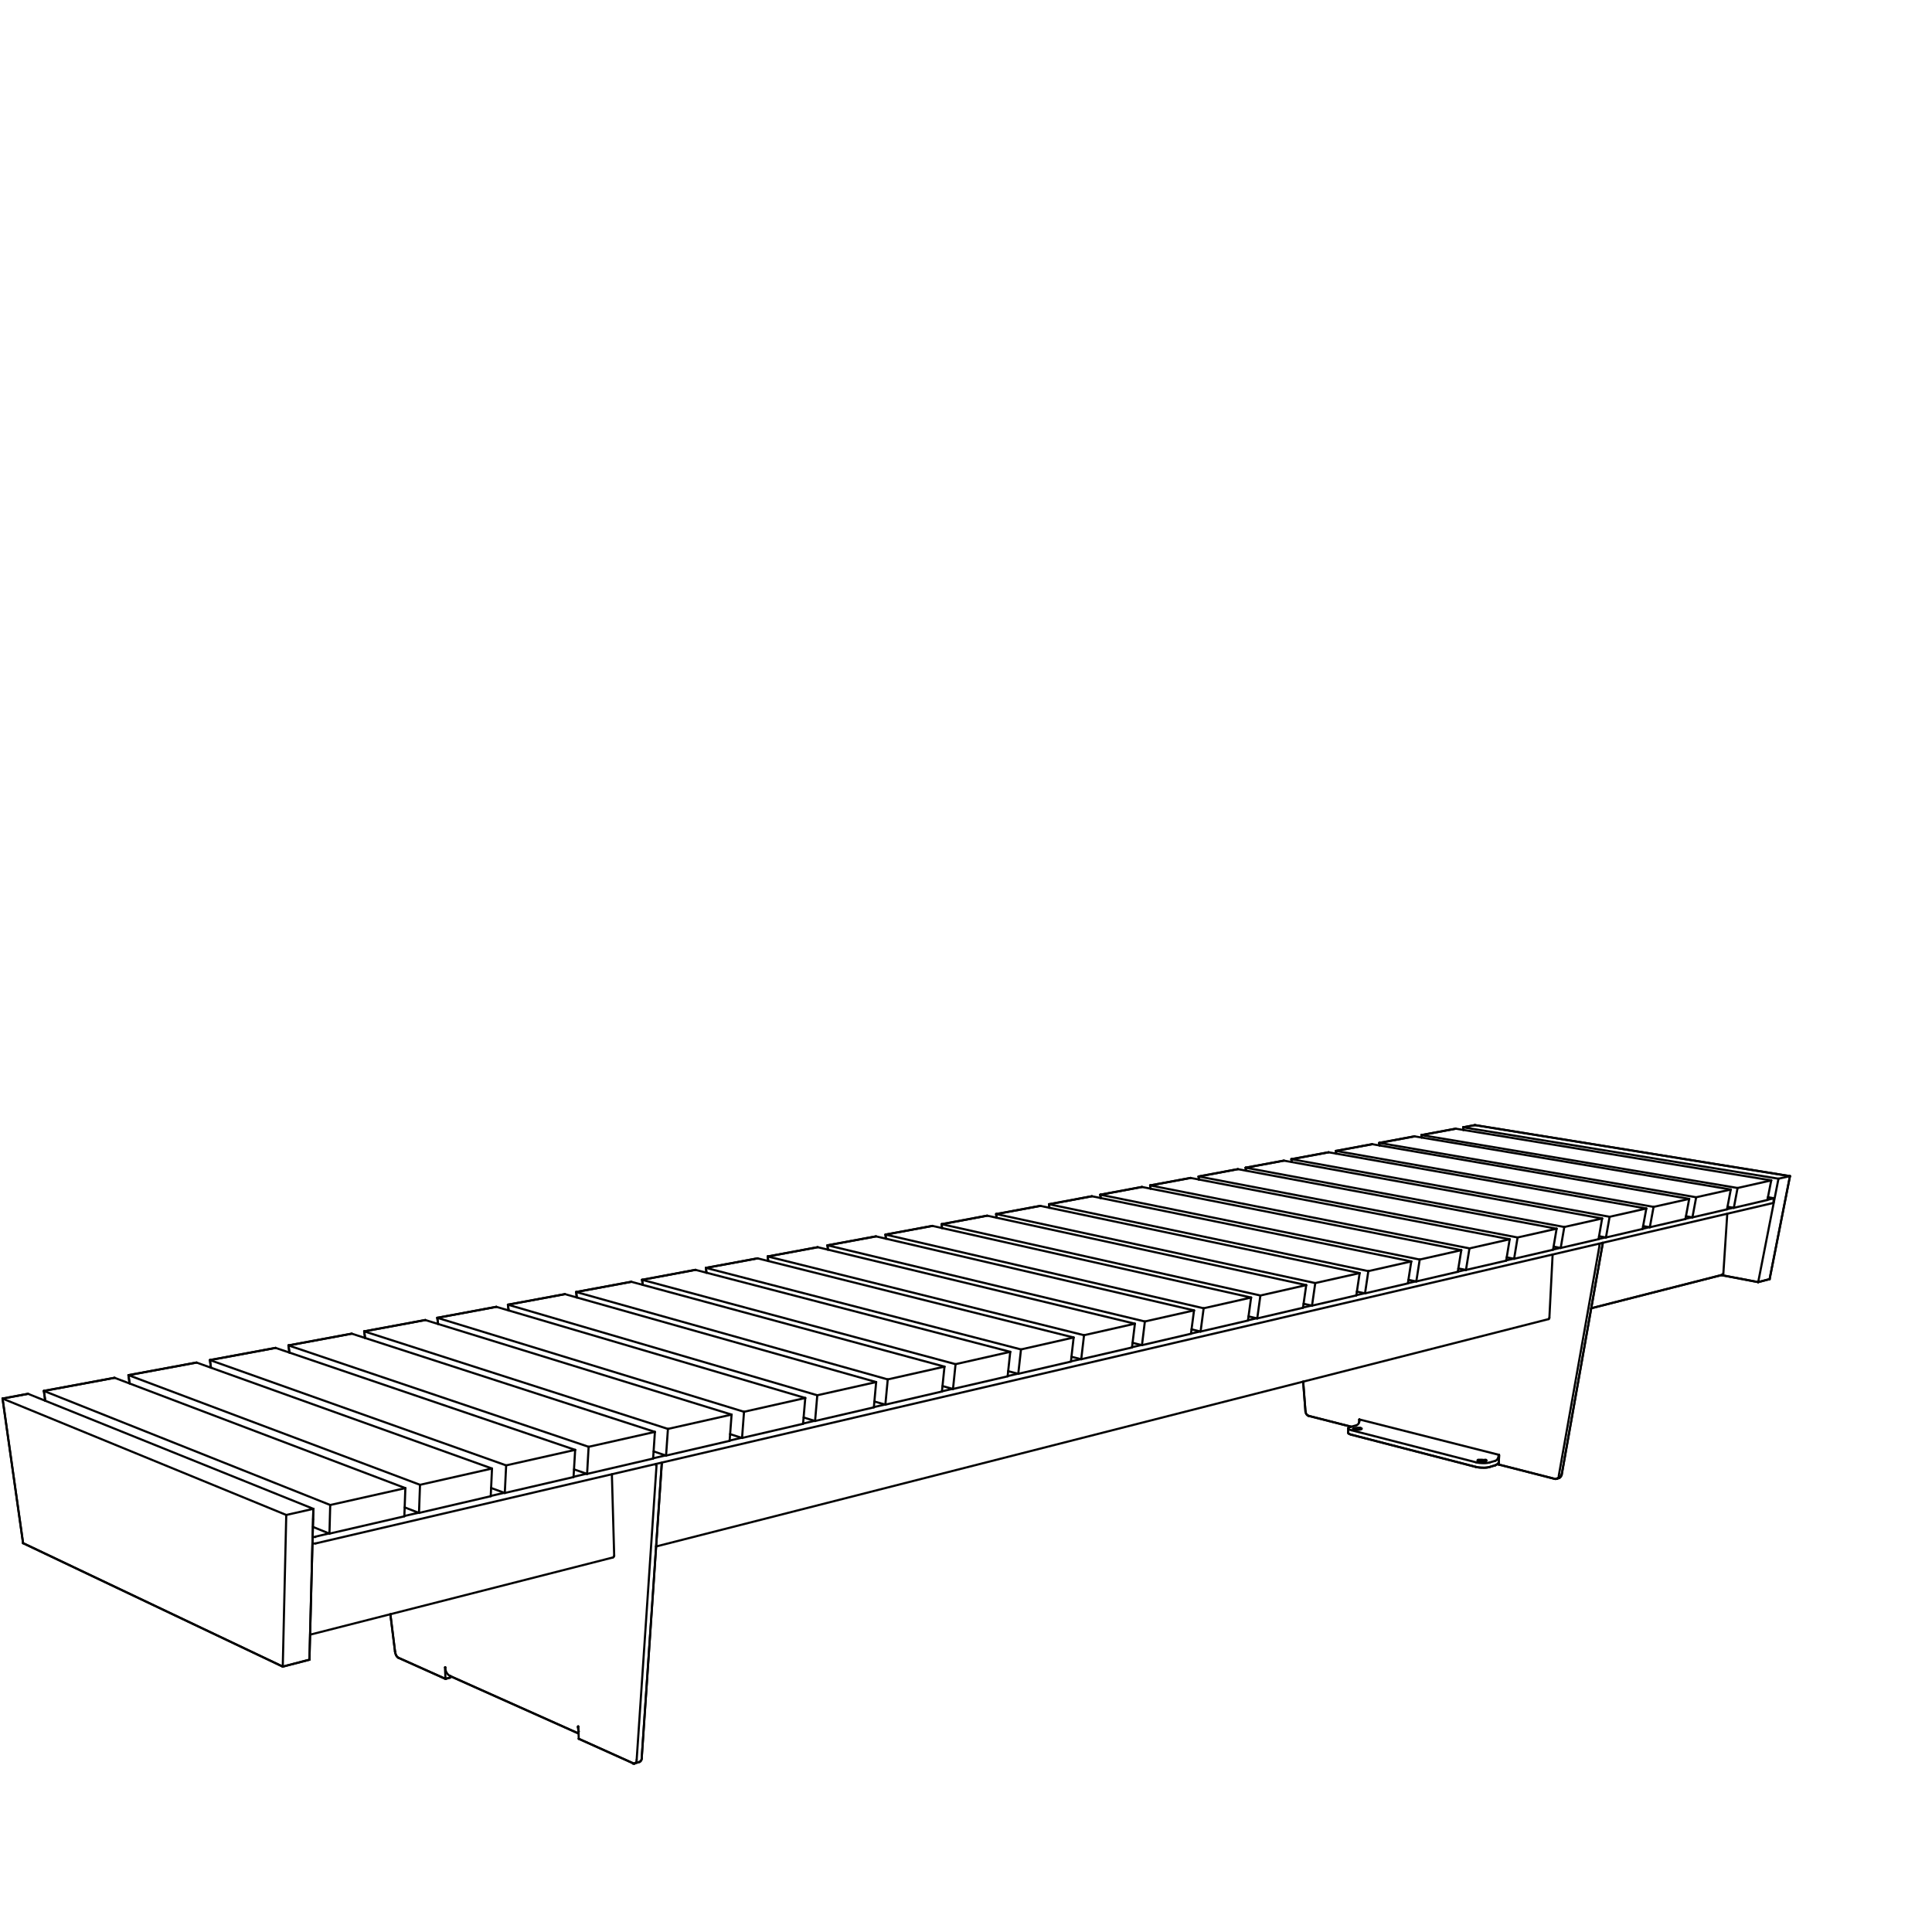 <svg id="Vrstva_1" data-name="Vrstva 1" xmlns="http://www.w3.org/2000/svg" viewBox="0 0 226.77 226.77">
  <defs>
    <style>
      .cls-1 {
        fill: none;
        stroke: #010101;
        stroke-linecap: round;
        stroke-linejoin: round;
        stroke-width: 0.25px;
      }
    </style>
  </defs>
  <line class="cls-1" x1="159.56" y1="166.61" x2="175.93" y2="170.76"/>
  <line class="cls-1" x1="68.91" y1="173" x2="67.38" y2="172.47"/>
  <line class="cls-1" x1="76.87" y1="168.07" x2="41.29" y2="156.54"/>
  <line class="cls-1" x1="68.91" y1="173" x2="76.66" y2="171.2"/>
  <line class="cls-1" x1="69.09" y1="169.82" x2="68.91" y2="173"/>
  <line class="cls-1" x1="76.66" y1="171.2" x2="76.87" y2="168.07"/>
  <line class="cls-1" x1="59.25" y1="175.24" x2="57.64" y2="174.65"/>
  <line class="cls-1" x1="67.51" y1="170.18" x2="32.35" y2="158.21"/>
  <line class="cls-1" x1="59.41" y1="172" x2="59.25" y2="175.24"/>
  <line class="cls-1" x1="67.32" y1="173.37" x2="67.51" y2="170.18"/>
  <line class="cls-1" x1="126.91" y1="159.54" x2="125.76" y2="159.25"/>
  <line class="cls-1" x1="133.21" y1="155.37" x2="95.98" y2="146.39"/>
  <line class="cls-1" x1="127.24" y1="156.72" x2="126.91" y2="159.54"/>
  <line class="cls-1" x1="132.87" y1="158.16" x2="133.21" y2="155.37"/>
  <line class="cls-1" x1="147.57" y1="154.75" x2="146.54" y2="154.51"/>
  <line class="cls-1" x1="153.32" y1="150.84" x2="115.87" y2="142.69"/>
  <line class="cls-1" x1="147.94" y1="152.06" x2="147.57" y2="154.75"/>
  <line class="cls-1" x1="152.94" y1="153.5" x2="153.32" y2="150.84"/>
  <line class="cls-1" x1="147.57" y1="154.75" x2="152.94" y2="153.5"/>
  <line class="cls-1" x1="111.86" y1="163.03" x2="110.63" y2="162.69"/>
  <line class="cls-1" x1="118.58" y1="158.67" x2="81.63" y2="149.05"/>
  <line class="cls-1" x1="112.16" y1="160.12" x2="111.86" y2="163.03"/>
  <line class="cls-1" x1="118.27" y1="161.55" x2="118.58" y2="158.67"/>
  <line class="cls-1" x1="103.92" y1="164.87" x2="102.63" y2="164.5"/>
  <line class="cls-1" x1="110.86" y1="160.41" x2="74.1" y2="150.45"/>
  <line class="cls-1" x1="104.2" y1="161.91" x2="103.92" y2="164.87"/>
  <line class="cls-1" x1="110.56" y1="163.33" x2="110.86" y2="160.41"/>
  <line class="cls-1" x1="95.67" y1="166.79" x2="94.33" y2="166.38"/>
  <line class="cls-1" x1="102.84" y1="162.22" x2="66.31" y2="151.9"/>
  <line class="cls-1" x1="95.93" y1="163.77" x2="95.67" y2="166.79"/>
  <line class="cls-1" x1="102.57" y1="165.19" x2="102.84" y2="162.22"/>
  <line class="cls-1" x1="78.18" y1="170.85" x2="76.72" y2="170.36"/>
  <line class="cls-1" x1="85.87" y1="166.04" x2="49.92" y2="154.94"/>
  <line class="cls-1" x1="78.4" y1="167.72" x2="78.18" y2="170.85"/>
  <line class="cls-1" x1="85.64" y1="169.12" x2="85.87" y2="166.04"/>
  <line class="cls-1" x1="49.18" y1="177.58" x2="47.5" y2="176.93"/>
  <line class="cls-1" x1="57.75" y1="172.37" x2="23.07" y2="159.93"/>
  <line class="cls-1" x1="49.3" y1="174.28" x2="49.18" y2="177.58"/>
  <line class="cls-1" x1="57.6" y1="175.62" x2="57.75" y2="172.37"/>
  <line class="cls-1" x1="160.22" y1="151.81" x2="159.26" y2="151.6"/>
  <line class="cls-1" x1="165.65" y1="148.06" x2="128.16" y2="140.41"/>
  <line class="cls-1" x1="160.61" y1="149.2" x2="160.22" y2="151.81"/>
  <line class="cls-1" x1="165.25" y1="150.64" x2="165.65" y2="148.06"/>
  <line class="cls-1" x1="172.07" y1="149.06" x2="171.17" y2="148.88"/>
  <line class="cls-1" x1="177.2" y1="145.46" x2="139.75" y2="138.26"/>
  <line class="cls-1" x1="172.48" y1="146.53" x2="172.07" y2="149.06"/>
  <line class="cls-1" x1="176.79" y1="147.97" x2="177.2" y2="145.46"/>
  <line class="cls-1" x1="67.91" y1="203.47" x2="52.84" y2="196.73"/>
  <line class="cls-1" x1="75.32" y1="206.38" x2="77.67" y2="171.87"/>
  <line class="cls-1" x1="77.06" y1="172.01" x2="74.73" y2="206.56"/>
  <polyline class="cls-1" points="67.93 204.09 67.89 202.74 67.89 202.7"/>
  <line class="cls-1" x1="36.78" y1="177.1" x2="3.29" y2="163.6"/>
  <line class="cls-1" x1="33.6" y1="177.82" x2="33.19" y2="195.62"/>
  <line class="cls-1" x1="36.32" y1="194.81" x2="36.78" y2="177.1"/>
  <line class="cls-1" x1="38.67" y1="180.01" x2="36.73" y2="179.22"/>
  <line class="cls-1" x1="47.58" y1="174.67" x2="13.45" y2="161.72"/>
  <line class="cls-1" x1="38.67" y1="180.01" x2="47.46" y2="177.98"/>
  <line class="cls-1" x1="38.76" y1="176.65" x2="38.67" y2="180.01"/>
  <line class="cls-1" x1="47.46" y1="177.98" x2="47.58" y2="174.67"/>
  <line class="cls-1" x1="140.92" y1="156.29" x2="139.86" y2="156.03"/>
  <line class="cls-1" x1="146.85" y1="152.3" x2="109.44" y2="143.89"/>
  <line class="cls-1" x1="141.28" y1="153.56" x2="140.92" y2="156.29"/>
  <line class="cls-1" x1="146.48" y1="155" x2="146.85" y2="152.3"/>
  <line class="cls-1" x1="154" y1="153.25" x2="153.01" y2="153.03"/>
  <line class="cls-1" x1="159.59" y1="149.43" x2="122.11" y2="141.54"/>
  <line class="cls-1" x1="154.38" y1="150.6" x2="154" y2="153.25"/>
  <line class="cls-1" x1="159.2" y1="152.05" x2="159.59" y2="149.43"/>
  <line class="cls-1" x1="166.24" y1="150.41" x2="165.31" y2="150.22"/>
  <line class="cls-1" x1="171.52" y1="146.74" x2="134.04" y2="139.32"/>
  <line class="cls-1" x1="166.64" y1="147.84" x2="166.24" y2="150.41"/>
  <line class="cls-1" x1="171.11" y1="149.28" x2="171.52" y2="146.74"/>
  <line class="cls-1" x1="177.72" y1="147.75" x2="176.85" y2="147.58"/>
  <line class="cls-1" x1="182.71" y1="144.22" x2="145.3" y2="137.23"/>
  <line class="cls-1" x1="178.13" y1="145.25" x2="177.72" y2="147.75"/>
  <line class="cls-1" x1="182.29" y1="146.69" x2="182.71" y2="144.22"/>
  <line class="cls-1" x1="183.19" y1="146.48" x2="182.35" y2="146.32"/>
  <line class="cls-1" x1="188.05" y1="143.02" x2="150.7" y2="136.23"/>
  <line class="cls-1" x1="183.61" y1="144.02" x2="183.19" y2="146.48"/>
  <line class="cls-1" x1="187.63" y1="145.45" x2="188.05" y2="143.02"/>
  <line class="cls-1" x1="183.19" y1="146.48" x2="187.63" y2="145.45"/>
  <line class="cls-1" x1="188.5" y1="145.25" x2="187.69" y2="145.1"/>
  <line class="cls-1" x1="193.24" y1="141.85" x2="155.95" y2="135.25"/>
  <line class="cls-1" x1="188.93" y1="142.82" x2="188.5" y2="145.25"/>
  <line class="cls-1" x1="192.8" y1="144.25" x2="193.24" y2="141.85"/>
  <line class="cls-1" x1="134.04" y1="157.89" x2="132.93" y2="157.61"/>
  <line class="cls-1" x1="140.15" y1="153.81" x2="102.82" y2="145.12"/>
  <line class="cls-1" x1="134.38" y1="155.11" x2="134.04" y2="157.89"/>
  <line class="cls-1" x1="139.79" y1="156.55" x2="140.15" y2="153.81"/>
  <line class="cls-1" x1="87.1" y1="168.78" x2="85.69" y2="168.33"/>
  <line class="cls-1" x1="94.52" y1="164.09" x2="58.26" y2="153.39"/>
  <line class="cls-1" x1="87.33" y1="165.71" x2="87.1" y2="168.78"/>
  <line class="cls-1" x1="94.26" y1="167.12" x2="94.52" y2="164.09"/>
  <line class="cls-1" x1="203.51" y1="141.77" x2="202.77" y2="141.64"/>
  <line class="cls-1" x1="207.9" y1="138.55" x2="170.87" y2="132.48"/>
  <line class="cls-1" x1="203.95" y1="139.44" x2="203.51" y2="141.77"/>
  <line class="cls-1" x1="207.45" y1="140.85" x2="207.9" y2="138.55"/>
  <line class="cls-1" x1="119.52" y1="161.25" x2="118.33" y2="160.94"/>
  <line class="cls-1" x1="126.02" y1="156.99" x2="88.92" y2="147.7"/>
  <line class="cls-1" x1="119.84" y1="158.39" x2="119.52" y2="161.25"/>
  <line class="cls-1" x1="125.7" y1="159.82" x2="126.02" y2="156.99"/>
  <line class="cls-1" x1="193.65" y1="144.05" x2="192.86" y2="143.91"/>
  <line class="cls-1" x1="198.27" y1="140.72" x2="161.06" y2="134.3"/>
  <line class="cls-1" x1="194.09" y1="141.66" x2="193.65" y2="144.05"/>
  <line class="cls-1" x1="197.83" y1="143.08" x2="198.27" y2="140.72"/>
  <line class="cls-1" x1="198.65" y1="142.89" x2="197.89" y2="142.76"/>
  <line class="cls-1" x1="203.15" y1="139.62" x2="166.03" y2="133.38"/>
  <line class="cls-1" x1="199.09" y1="140.53" x2="198.65" y2="142.89"/>
  <line class="cls-1" x1="202.71" y1="141.95" x2="203.15" y2="139.62"/>
  <line class="cls-1" x1="183.3" y1="173.13" x2="188.11" y2="146.02"/>
  <line class="cls-1" x1="187.76" y1="146.1" x2="182.96" y2="173.23"/>
  <path class="cls-1" d="M159.58,166.68a.77.77,0,0,1-.09.36.51.51,0,0,1-.27.25"/>
  <line class="cls-1" x1="159.22" y1="167.29" x2="158.52" y2="167.48"/>
  <polyline class="cls-1" points="175.91 171.9 175.96 170.84 175.96 170.8"/>
  <path class="cls-1" d="M183,173.23a.43.43,0,0,1-.28.35"/>
  <path class="cls-1" d="M182.83,173.48a.28.28,0,0,0,.2,0"/>
  <line class="cls-1" x1="186.77" y1="153.56" x2="202.19" y2="149.63"/>
  <path class="cls-1" d="M71.94,182.81,36.4,191.87"/>
  <line class="cls-1" x1="37.05" y1="181.16" x2="208.13" y2="141.2"/>
  <path class="cls-1" d="M181.77,154.83,77,181.52"/>
  <path class="cls-1" d="M77,171.83a.37.37,0,0,1,0,.18"/>
  <line class="cls-1" x1="202.05" y1="149.67" x2="206.37" y2="150.49"/>
  <path class="cls-1" d="M187.73,146a.15.15,0,0,1,0,.13"/>
  <line class="cls-1" x1="203.45" y1="141.76" x2="202.71" y2="141.93"/>
  <line class="cls-1" x1="198.6" y1="142.88" x2="197.83" y2="143.06"/>
  <line class="cls-1" x1="193.6" y1="144.04" x2="192.81" y2="144.23"/>
  <line class="cls-1" x1="188.45" y1="145.24" x2="187.63" y2="145.43"/>
  <line class="cls-1" x1="183.14" y1="146.47" x2="182.29" y2="146.67"/>
  <line class="cls-1" x1="177.66" y1="147.74" x2="176.79" y2="147.94"/>
  <line class="cls-1" x1="172.01" y1="149.05" x2="171.11" y2="149.26"/>
  <line class="cls-1" x1="166.19" y1="150.4" x2="165.25" y2="150.62"/>
  <line class="cls-1" x1="160.17" y1="151.8" x2="159.2" y2="152.02"/>
  <line class="cls-1" x1="153.95" y1="153.24" x2="152.95" y2="153.47"/>
  <line class="cls-1" x1="147.52" y1="154.73" x2="146.48" y2="154.97"/>
  <line class="cls-1" x1="140.87" y1="156.28" x2="139.79" y2="156.53"/>
  <line class="cls-1" x1="133.98" y1="157.87" x2="132.87" y2="158.13"/>
  <line class="cls-1" x1="126.86" y1="159.53" x2="125.7" y2="159.79"/>
  <line class="cls-1" x1="119.47" y1="161.24" x2="118.27" y2="161.52"/>
  <line class="cls-1" x1="111.81" y1="163.02" x2="110.56" y2="163.31"/>
  <line class="cls-1" x1="103.87" y1="164.86" x2="102.57" y2="165.16"/>
  <line class="cls-1" x1="95.62" y1="166.77" x2="94.27" y2="167.09"/>
  <line class="cls-1" x1="87.04" y1="168.76" x2="85.64" y2="169.09"/>
  <line class="cls-1" x1="78.13" y1="170.83" x2="76.66" y2="171.17"/>
  <line class="cls-1" x1="68.86" y1="172.98" x2="67.33" y2="173.34"/>
  <line class="cls-1" x1="59.19" y1="175.22" x2="57.6" y2="175.59"/>
  <line class="cls-1" x1="49.13" y1="177.56" x2="47.46" y2="177.94"/>
  <line class="cls-1" x1="38.62" y1="179.99" x2="37.01" y2="180.37"/>
  <path class="cls-1" d="M36.75,178.32h0"/>
  <path class="cls-1" d="M36.7,180.41l.31,0"/>
  <line class="cls-1" x1="133.21" y1="155.37" x2="127.24" y2="156.72"/>
  <line class="cls-1" x1="153.32" y1="150.84" x2="147.94" y2="152.06"/>
  <line class="cls-1" x1="118.58" y1="158.67" x2="112.16" y2="160.12"/>
  <line class="cls-1" x1="85.87" y1="166.04" x2="78.4" y2="167.72"/>
  <line class="cls-1" x1="123.13" y1="141.35" x2="160.61" y2="149.2"/>
  <line class="cls-1" x1="135" y1="139.14" x2="172.48" y2="146.53"/>
  <line class="cls-1" x1="47.58" y1="174.67" x2="38.76" y2="176.65"/>
  <line class="cls-1" x1="146.85" y1="152.3" x2="141.28" y2="153.56"/>
  <line class="cls-1" x1="159.59" y1="149.43" x2="154.38" y2="150.6"/>
  <line class="cls-1" x1="129.15" y1="140.23" x2="166.64" y2="147.84"/>
  <line class="cls-1" x1="94.52" y1="164.09" x2="87.33" y2="165.71"/>
  <line class="cls-1" x1="126.02" y1="156.99" x2="119.84" y2="158.39"/>
  <line class="cls-1" x1="90.17" y1="148.01" x2="90.11" y2="147.48"/>
  <line class="cls-1" x1="110.57" y1="144.14" x2="110.53" y2="143.69"/>
  <line class="cls-1" x1="59.7" y1="153.82" x2="59.62" y2="153.14"/>
  <line class="cls-1" x1="15.21" y1="162.38" x2="15.08" y2="161.41"/>
  <line class="cls-1" x1="123.17" y1="141.76" x2="123.13" y2="141.35"/>
  <line class="cls-1" x1="135.04" y1="139.52" x2="135" y2="139.14"/>
  <line class="cls-1" x1="116.96" y1="142.93" x2="116.93" y2="142.5"/>
  <line class="cls-1" x1="129.19" y1="140.62" x2="129.15" y2="140.23"/>
  <line class="cls-1" x1="140.72" y1="138.45" x2="140.69" y2="138.09"/>
  <line class="cls-1" x1="97.18" y1="146.68" x2="97.13" y2="146.17"/>
  <line class="cls-1" x1="51.42" y1="155.4" x2="51.33" y2="154.68"/>
  <line class="cls-1" x1="82.92" y1="149.39" x2="82.86" y2="148.82"/>
  <line class="cls-1" x1="33.86" y1="157.92" x2="69.09" y2="169.82"/>
  <line class="cls-1" x1="76.87" y1="168.07" x2="69.09" y2="169.82"/>
  <line class="cls-1" x1="24.64" y1="159.64" x2="59.41" y2="172"/>
  <line class="cls-1" x1="15.08" y1="161.41" x2="49.3" y2="174.28"/>
  <line class="cls-1" x1="110.86" y1="160.41" x2="104.2" y2="161.91"/>
  <line class="cls-1" x1="57.75" y1="172.37" x2="49.3" y2="174.28"/>
  <line class="cls-1" x1="24.76" y1="160.53" x2="24.64" y2="159.64"/>
  <line class="cls-1" x1="75.44" y1="150.81" x2="75.37" y2="150.22"/>
  <line class="cls-1" x1="42.85" y1="157.05" x2="42.75" y2="156.27"/>
  <line class="cls-1" x1="67.51" y1="170.18" x2="59.41" y2="172"/>
  <line class="cls-1" x1="33.97" y1="158.76" x2="33.86" y2="157.92"/>
  <line class="cls-1" x1="33.86" y1="157.92" x2="41.29" y2="156.54"/>
  <line class="cls-1" x1="24.64" y1="159.64" x2="32.35" y2="158.21"/>
  <line class="cls-1" x1="59.25" y1="175.24" x2="67.32" y2="173.37"/>
  <line class="cls-1" x1="90.11" y1="147.48" x2="127.24" y2="156.72"/>
  <line class="cls-1" x1="90.11" y1="147.48" x2="95.98" y2="146.39"/>
  <line class="cls-1" x1="126.91" y1="159.54" x2="132.87" y2="158.16"/>
  <line class="cls-1" x1="110.53" y1="143.69" x2="147.94" y2="152.06"/>
  <line class="cls-1" x1="110.53" y1="143.69" x2="115.87" y2="142.69"/>
  <line class="cls-1" x1="75.37" y1="150.22" x2="112.16" y2="160.12"/>
  <line class="cls-1" x1="75.37" y1="150.22" x2="81.63" y2="149.05"/>
  <line class="cls-1" x1="111.86" y1="163.03" x2="118.27" y2="161.55"/>
  <line class="cls-1" x1="102.84" y1="162.22" x2="95.93" y2="163.77"/>
  <line class="cls-1" x1="67.7" y1="152.29" x2="67.63" y2="151.65"/>
  <line class="cls-1" x1="67.63" y1="151.65" x2="104.2" y2="161.91"/>
  <line class="cls-1" x1="67.63" y1="151.65" x2="74.1" y2="150.45"/>
  <line class="cls-1" x1="103.92" y1="164.87" x2="110.56" y2="163.33"/>
  <line class="cls-1" x1="59.62" y1="153.14" x2="95.93" y2="163.77"/>
  <line class="cls-1" x1="59.62" y1="153.14" x2="66.31" y2="151.9"/>
  <line class="cls-1" x1="95.67" y1="166.79" x2="102.57" y2="165.19"/>
  <line class="cls-1" x1="42.75" y1="156.27" x2="78.4" y2="167.72"/>
  <line class="cls-1" x1="42.75" y1="156.27" x2="49.92" y2="154.94"/>
  <line class="cls-1" x1="78.18" y1="170.85" x2="85.64" y2="169.12"/>
  <line class="cls-1" x1="15.08" y1="161.41" x2="23.07" y2="159.93"/>
  <line class="cls-1" x1="49.18" y1="177.58" x2="57.6" y2="175.62"/>
  <line class="cls-1" x1="123.13" y1="141.35" x2="128.16" y2="140.41"/>
  <line class="cls-1" x1="165.65" y1="148.06" x2="160.61" y2="149.2"/>
  <line class="cls-1" x1="160.22" y1="151.81" x2="165.25" y2="150.64"/>
  <line class="cls-1" x1="135" y1="139.14" x2="139.75" y2="138.26"/>
  <line class="cls-1" x1="177.2" y1="145.46" x2="172.48" y2="146.53"/>
  <line class="cls-1" x1="172.07" y1="149.06" x2="176.79" y2="147.97"/>
  <polyline class="cls-1" points="52.23 195.73 52.23 195.77 52.29 197.06"/>
  <path class="cls-1" d="M74.73,206.56c0,.15-.07.37-.24.42"/>
  <path class="cls-1" d="M67.9,203.1a1.59,1.59,0,0,1-.07-.38"/>
  <line class="cls-1" x1="67.95" y1="203.23" x2="67.9" y2="203.21"/>
  <path class="cls-1" d="M67.85,202.64a0,0,0,0,0,0,0"/>
  <path class="cls-1" d="M52.24,195.7s0,0,0,0"/>
  <path class="cls-1" d="M74.49,207a.25.25,0,0,1-.19,0"/>
  <path class="cls-1" d="M75.08,206.8a.46.46,0,0,0,.24-.42"/>
  <line class="cls-1" x1="75.08" y1="206.8" x2="74.49" y2="206.98"/>
  <path class="cls-1" d="M46.76,194.58a.67.67,0,0,1-.27-.31,1.42,1.42,0,0,1-.12-.4"/>
  <line class="cls-1" x1="46.37" y1="193.87" x2="45.82" y2="189.47"/>
  <path class="cls-1" d="M77.67,171.87a.37.37,0,0,0,0-.18"/>
  <path class="cls-1" d="M52.28,195.79a1.05,1.05,0,0,0,.56.94"/>
  <path class="cls-1" d="M67.88,202.7a.11.11,0,0,0,0-.06"/>
  <path class="cls-1" d="M67.86,202.64h0"/>
  <line class="cls-1" x1="67.83" y1="202.68" x2="67.83" y2="202.72"/>
  <path class="cls-1" d="M52.25,195.7h0"/>
  <path class="cls-1" d="M52.28,195.75a.07.07,0,0,0,0-.05"/>
  <line class="cls-1" x1="52.86" y1="196.9" x2="52.85" y2="196.73"/>
  <line class="cls-1" x1="74.3" y1="206.96" x2="67.93" y2="204.09"/>
  <line class="cls-1" x1="52.86" y1="196.9" x2="52.29" y2="197.06"/>
  <line class="cls-1" x1="52.29" y1="197.06" x2="46.76" y2="194.58"/>
  <line class="cls-1" x1="116.93" y1="142.5" x2="154.38" y2="150.6"/>
  <line class="cls-1" x1="140.69" y1="138.09" x2="178.13" y2="145.25"/>
  <line class="cls-1" x1="182.71" y1="144.22" x2="178.13" y2="145.25"/>
  <path class="cls-1" d="M175.92,171.67a.9.9,0,0,1-.42.32"/>
  <line class="cls-1" x1="146.21" y1="137.06" x2="183.61" y2="144.02"/>
  <line class="cls-1" x1="151.58" y1="136.06" x2="188.93" y2="142.82"/>
  <line class="cls-1" x1="140.15" y1="153.81" x2="134.38" y2="155.11"/>
  <line class="cls-1" x1="166.84" y1="133.23" x2="203.95" y2="139.44"/>
  <line class="cls-1" x1="156.81" y1="135.09" x2="194.09" y2="141.66"/>
  <line class="cls-1" x1="161.89" y1="134.15" x2="199.09" y2="140.53"/>
  <line class="cls-1" x1="171.76" y1="132.63" x2="171.74" y2="132.32"/>
  <line class="cls-1" x1="103.98" y1="145.39" x2="103.94" y2="144.91"/>
  <line class="cls-1" x1="146.24" y1="137.4" x2="146.21" y2="137.06"/>
  <line class="cls-1" x1="0.3" y1="164.16" x2="33.6" y2="177.82"/>
  <line class="cls-1" x1="5.31" y1="164.42" x2="5.15" y2="163.26"/>
  <line class="cls-1" x1="171.74" y1="132.32" x2="208.75" y2="138.35"/>
  <line class="cls-1" x1="210.1" y1="138.05" x2="173.12" y2="132.06"/>
  <line class="cls-1" x1="173.12" y1="132.06" x2="171.74" y2="132.32"/>
  <line class="cls-1" x1="206.37" y1="150.49" x2="207.71" y2="150.14"/>
  <line class="cls-1" x1="208.75" y1="138.35" x2="206.37" y2="150.49"/>
  <line class="cls-1" x1="210.1" y1="138.05" x2="208.75" y2="138.35"/>
  <line class="cls-1" x1="207.71" y1="150.14" x2="210.1" y2="138.05"/>
  <line class="cls-1" x1="2.71" y1="181.13" x2="33.19" y2="195.62"/>
  <line class="cls-1" x1="2.71" y1="181.13" x2="0.3" y2="164.16"/>
  <line class="cls-1" x1="3.29" y1="163.6" x2="0.3" y2="164.16"/>
  <line class="cls-1" x1="36.78" y1="177.1" x2="33.6" y2="177.82"/>
  <line class="cls-1" x1="33.19" y1="195.62" x2="36.32" y2="194.81"/>
  <line class="cls-1" x1="5.15" y1="163.26" x2="38.76" y2="176.65"/>
  <line class="cls-1" x1="5.15" y1="163.26" x2="13.45" y2="161.72"/>
  <line class="cls-1" x1="103.94" y1="144.91" x2="141.28" y2="153.56"/>
  <line class="cls-1" x1="103.94" y1="144.91" x2="109.44" y2="143.89"/>
  <line class="cls-1" x1="140.92" y1="156.29" x2="146.48" y2="155"/>
  <line class="cls-1" x1="116.93" y1="142.5" x2="122.11" y2="141.54"/>
  <line class="cls-1" x1="154" y1="153.25" x2="159.2" y2="152.05"/>
  <line class="cls-1" x1="129.15" y1="140.23" x2="134.04" y2="139.32"/>
  <line class="cls-1" x1="171.52" y1="146.74" x2="166.64" y2="147.84"/>
  <line class="cls-1" x1="166.24" y1="150.41" x2="171.11" y2="149.28"/>
  <line class="cls-1" x1="140.69" y1="138.09" x2="145.3" y2="137.23"/>
  <line class="cls-1" x1="177.72" y1="147.75" x2="182.29" y2="146.69"/>
  <line class="cls-1" x1="188.05" y1="143.02" x2="183.61" y2="144.02"/>
  <line class="cls-1" x1="156.83" y1="135.41" x2="156.81" y2="135.09"/>
  <line class="cls-1" x1="151.61" y1="136.39" x2="151.58" y2="136.06"/>
  <line class="cls-1" x1="146.21" y1="137.06" x2="150.7" y2="136.23"/>
  <line class="cls-1" x1="151.58" y1="136.06" x2="155.95" y2="135.25"/>
  <line class="cls-1" x1="193.24" y1="141.85" x2="188.93" y2="142.82"/>
  <line class="cls-1" x1="188.5" y1="145.25" x2="192.8" y2="144.25"/>
  <line class="cls-1" x1="97.13" y1="146.17" x2="134.38" y2="155.11"/>
  <line class="cls-1" x1="97.13" y1="146.17" x2="102.82" y2="145.12"/>
  <line class="cls-1" x1="134.04" y1="157.89" x2="139.79" y2="156.55"/>
  <line class="cls-1" x1="51.33" y1="154.68" x2="87.33" y2="165.71"/>
  <line class="cls-1" x1="51.33" y1="154.68" x2="58.26" y2="153.39"/>
  <line class="cls-1" x1="87.1" y1="168.78" x2="94.26" y2="167.12"/>
  <line class="cls-1" x1="198.27" y1="140.72" x2="194.09" y2="141.66"/>
  <line class="cls-1" x1="166.86" y1="133.52" x2="166.84" y2="133.23"/>
  <line class="cls-1" x1="166.84" y1="133.23" x2="170.87" y2="132.48"/>
  <line class="cls-1" x1="207.9" y1="138.55" x2="203.95" y2="139.44"/>
  <line class="cls-1" x1="203.51" y1="141.77" x2="207.45" y2="140.85"/>
  <line class="cls-1" x1="82.86" y1="148.82" x2="119.84" y2="158.39"/>
  <line class="cls-1" x1="82.86" y1="148.82" x2="88.92" y2="147.7"/>
  <line class="cls-1" x1="119.52" y1="161.25" x2="125.7" y2="159.82"/>
  <line class="cls-1" x1="161.92" y1="134.45" x2="161.89" y2="134.15"/>
  <line class="cls-1" x1="156.81" y1="135.09" x2="161.06" y2="134.3"/>
  <line class="cls-1" x1="193.65" y1="144.05" x2="197.83" y2="143.08"/>
  <line class="cls-1" x1="161.89" y1="134.15" x2="166.03" y2="133.38"/>
  <line class="cls-1" x1="203.15" y1="139.62" x2="199.09" y2="140.53"/>
  <line class="cls-1" x1="198.65" y1="142.89" x2="202.71" y2="141.95"/>
  <path class="cls-1" d="M158.83,167.67s.06-.06.08-.07l.11,0a.75.75,0,0,1,.21,0,1.64,1.64,0,0,1,.44,0"/>
  <path class="cls-1" d="M158.26,167.65c0,.08.11.13.16.16l.22.07"/>
  <path class="cls-1" d="M159.67,167.6a.31.31,0,0,1,.12.05c.05,0,.08.06,0,.1a.77.77,0,0,1-.26.07,2,2,0,0,1-.54,0"/>
  <path class="cls-1" d="M173.25,171.64a3.56,3.56,0,0,0,.79.1,2.72,2.72,0,0,0,.8-.08"/>
  <line class="cls-1" x1="158.64" y1="167.88" x2="173.25" y2="171.64"/>
  <line class="cls-1" x1="158.59" y1="167.46" x2="153.61" y2="166.19"/>
  <path class="cls-1" d="M174.48,171.46s-.06.06-.08.07l-.11,0-.22,0a1.61,1.61,0,0,1-.44-.05"/>
  <path class="cls-1" d="M173.43,171.41s0-.06.08-.07l.1,0,.23,0a1.7,1.7,0,0,1,.44.05"/>
  <line class="cls-1" x1="158.24" y1="168.17" x2="158.26" y2="167.65"/>
  <path class="cls-1" d="M175.92,170.76s0,0,0,0"/>
  <path class="cls-1" d="M159.55,166.61s0,0,0,0"/>
  <path class="cls-1" d="M182.68,173.58a.34.34,0,0,1-.2,0"/>
  <path class="cls-1" d="M183,173.47a.39.39,0,0,0,.27-.34"/>
  <line class="cls-1" x1="183.03" y1="173.47" x2="182.68" y2="173.58"/>
  <path class="cls-1" d="M153.61,166.19a.48.48,0,0,1-.27-.21.76.76,0,0,1-.11-.33"/>
  <line class="cls-1" x1="153.23" y1="165.65" x2="152.96" y2="162.17"/>
  <path class="cls-1" d="M188.11,146a.17.17,0,0,0,0-.14"/>
  <path class="cls-1" d="M175.53,171.46a.51.51,0,0,0,.27-.27.79.79,0,0,0,.1-.37"/>
  <path class="cls-1" d="M173.63,171.53l-.12,0s-.09,0-.08-.08"/>
  <line class="cls-1" x1="175.5" y1="171.99" x2="174.81" y2="172.2"/>
  <path class="cls-1" d="M159,167.78l-.1,0s-.08,0-.08-.08"/>
  <path class="cls-1" d="M174.28,171.34l.11,0s.09,0,.09.08"/>
  <path class="cls-1" d="M158.52,167.48a.47.47,0,0,0-.15.06s-.11.06-.11.11"/>
  <line class="cls-1" x1="174.84" y1="171.66" x2="175.53" y2="171.46"/>
  <path class="cls-1" d="M158.62,168.4a1,1,0,0,1-.22-.08c-.05,0-.16-.08-.16-.15"/>
  <line class="cls-1" x1="173.23" y1="172.18" x2="158.62" y2="168.4"/>
  <path class="cls-1" d="M174.81,172.2a2.62,2.62,0,0,1-.79.07,3.55,3.55,0,0,1-.79-.09"/>
  <path class="cls-1" d="M175.93,170.76a.05.05,0,0,1,0,0"/>
  <path class="cls-1" d="M175.93,170.76h0"/>
  <line class="cls-1" x1="175.9" y1="170.79" x2="175.9" y2="170.82"/>
  <path class="cls-1" d="M159.56,166.61h0"/>
  <path class="cls-1" d="M159.58,166.65s0,0,0,0"/>
  <polyline class="cls-1" points="159.53 166.64 159.53 166.67 159.52 166.97"/>
  <line class="cls-1" x1="159.58" y1="166.68" x2="159.58" y2="166.65"/>
  <line class="cls-1" x1="182.48" y1="173.58" x2="175.91" y2="171.9"/>
  <line class="cls-1" x1="208.17" y1="140.66" x2="207.45" y2="140.83"/>
  <line class="cls-1" x1="71.82" y1="173.04" x2="72.09" y2="182.6"/>
  <path class="cls-1" d="M208.16,141.19h0"/>
  <path class="cls-1" d="M208.19,140.65a0,0,0,0,0,0,0h-.05"/>
  <line class="cls-1" x1="208.19" y1="140.65" x2="208.16" y2="141.19"/>
  <line class="cls-1" x1="208.13" y1="140.63" x2="207.51" y2="140.52"/>
  <path class="cls-1" d="M208.17,140.66h0"/>
  <line class="cls-1" x1="202.28" y1="149.48" x2="202.74" y2="142.46"/>
  <path class="cls-1" d="M202.19,149.63s.05,0,.07-.06a.29.29,0,0,0,0-.09"/>
  <path class="cls-1" d="M72.09,182.6a.23.23,0,0,1-.15.21"/>
  <path class="cls-1" d="M37.05,181.16a1.55,1.55,0,0,1-.37,0"/>
  <line class="cls-1" x1="181.86" y1="154.67" x2="182.24" y2="147.25"/>
  <path class="cls-1" d="M181.77,154.83c.06,0,.09-.11.09-.16"/>
  <line class="cls-1" x1="182.48" y1="173.58" x2="175.91" y2="171.9"/>
  <path class="cls-1" d="M174.81,172.2a2.62,2.62,0,0,1-.79.07,3.55,3.55,0,0,1-.79-.09"/>
  <line class="cls-1" x1="173.23" y1="172.18" x2="158.62" y2="168.4"/>
  <path class="cls-1" d="M158.62,168.4a1,1,0,0,1-.22-.08c-.05,0-.16-.08-.16-.15"/>
  <path class="cls-1" d="M158.52,167.48a.47.47,0,0,0-.15.06s-.11.06-.11.11"/>
  <line class="cls-1" x1="175.5" y1="171.99" x2="174.81" y2="172.2"/>
  <line class="cls-1" x1="153.23" y1="165.65" x2="152.96" y2="162.17"/>
  <path class="cls-1" d="M153.61,166.19a.48.48,0,0,1-.27-.21.76.76,0,0,1-.11-.33"/>
  <line class="cls-1" x1="183.03" y1="173.47" x2="182.68" y2="173.58"/>
  <path class="cls-1" d="M183,173.47a.39.39,0,0,0,.27-.34"/>
  <path class="cls-1" d="M182.68,173.58a.34.34,0,0,1-.2,0"/>
  <line class="cls-1" x1="158.24" y1="168.17" x2="158.26" y2="167.65"/>
  <line class="cls-1" x1="158.59" y1="167.46" x2="153.61" y2="166.19"/>
  <line class="cls-1" x1="161.89" y1="134.15" x2="166.03" y2="133.38"/>
  <line class="cls-1" x1="156.81" y1="135.09" x2="161.06" y2="134.3"/>
  <line class="cls-1" x1="161.92" y1="134.45" x2="161.89" y2="134.15"/>
  <line class="cls-1" x1="82.86" y1="148.82" x2="88.92" y2="147.7"/>
  <line class="cls-1" x1="166.84" y1="133.23" x2="170.87" y2="132.48"/>
  <line class="cls-1" x1="166.86" y1="133.52" x2="166.84" y2="133.23"/>
  <line class="cls-1" x1="51.33" y1="154.68" x2="58.26" y2="153.39"/>
  <line class="cls-1" x1="97.13" y1="146.17" x2="102.82" y2="145.12"/>
  <line class="cls-1" x1="151.58" y1="136.06" x2="155.95" y2="135.25"/>
  <line class="cls-1" x1="146.21" y1="137.06" x2="150.7" y2="136.23"/>
  <line class="cls-1" x1="151.61" y1="136.39" x2="151.58" y2="136.06"/>
  <line class="cls-1" x1="156.83" y1="135.41" x2="156.81" y2="135.09"/>
  <line class="cls-1" x1="140.69" y1="138.09" x2="145.3" y2="137.23"/>
  <line class="cls-1" x1="129.15" y1="140.23" x2="134.04" y2="139.32"/>
  <line class="cls-1" x1="116.93" y1="142.5" x2="122.11" y2="141.54"/>
  <line class="cls-1" x1="103.94" y1="144.91" x2="109.44" y2="143.89"/>
  <line class="cls-1" x1="5.15" y1="163.26" x2="13.45" y2="161.72"/>
  <line class="cls-1" x1="33.19" y1="195.62" x2="36.32" y2="194.81"/>
  <line class="cls-1" x1="3.29" y1="163.6" x2="0.3" y2="164.16"/>
  <line class="cls-1" x1="2.71" y1="181.13" x2="0.3" y2="164.16"/>
  <line class="cls-1" x1="2.71" y1="181.13" x2="33.19" y2="195.62"/>
  <line class="cls-1" x1="207.71" y1="150.14" x2="210.1" y2="138.05"/>
  <line class="cls-1" x1="206.37" y1="150.49" x2="207.71" y2="150.14"/>
  <line class="cls-1" x1="173.12" y1="132.06" x2="171.74" y2="132.32"/>
  <line class="cls-1" x1="210.1" y1="138.05" x2="173.12" y2="132.06"/>
  <line class="cls-1" x1="5.31" y1="164.42" x2="5.15" y2="163.26"/>
  <line class="cls-1" x1="146.24" y1="137.4" x2="146.21" y2="137.06"/>
  <line class="cls-1" x1="103.98" y1="145.39" x2="103.94" y2="144.91"/>
  <line class="cls-1" x1="171.76" y1="132.63" x2="171.74" y2="132.32"/>
  <path class="cls-1" d="M175.92,171.67a.9.9,0,0,1-.42.32"/>
  <line class="cls-1" x1="52.29" y1="197.06" x2="46.76" y2="194.58"/>
  <line class="cls-1" x1="52.86" y1="196.9" x2="52.29" y2="197.06"/>
  <line class="cls-1" x1="74.3" y1="206.96" x2="67.93" y2="204.09"/>
  <line class="cls-1" x1="52.86" y1="196.9" x2="52.85" y2="196.73"/>
  <line class="cls-1" x1="46.37" y1="193.87" x2="45.82" y2="189.47"/>
  <path class="cls-1" d="M46.76,194.58a.67.67,0,0,1-.27-.31,1.42,1.42,0,0,1-.12-.4"/>
  <line class="cls-1" x1="75.08" y1="206.8" x2="74.49" y2="206.98"/>
  <path class="cls-1" d="M75.08,206.8a.46.46,0,0,0,.24-.42"/>
  <path class="cls-1" d="M74.49,207a.25.25,0,0,1-.19,0"/>
  <line class="cls-1" x1="135" y1="139.14" x2="139.75" y2="138.26"/>
  <line class="cls-1" x1="123.13" y1="141.35" x2="128.16" y2="140.41"/>
  <line class="cls-1" x1="15.08" y1="161.41" x2="23.07" y2="159.93"/>
  <line class="cls-1" x1="42.75" y1="156.27" x2="49.92" y2="154.94"/>
  <line class="cls-1" x1="59.62" y1="153.14" x2="66.31" y2="151.9"/>
  <line class="cls-1" x1="67.63" y1="151.65" x2="74.1" y2="150.45"/>
  <line class="cls-1" x1="67.7" y1="152.29" x2="67.63" y2="151.65"/>
  <line class="cls-1" x1="75.37" y1="150.22" x2="81.63" y2="149.05"/>
  <line class="cls-1" x1="110.53" y1="143.69" x2="115.87" y2="142.69"/>
  <line class="cls-1" x1="90.11" y1="147.48" x2="95.98" y2="146.39"/>
  <line class="cls-1" x1="24.64" y1="159.64" x2="32.35" y2="158.21"/>
  <line class="cls-1" x1="33.86" y1="157.92" x2="41.29" y2="156.54"/>
  <line class="cls-1" x1="33.97" y1="158.76" x2="33.86" y2="157.92"/>
  <line class="cls-1" x1="42.85" y1="157.05" x2="42.75" y2="156.27"/>
  <line class="cls-1" x1="75.44" y1="150.81" x2="75.37" y2="150.22"/>
  <line class="cls-1" x1="24.76" y1="160.53" x2="24.64" y2="159.64"/>
  <line class="cls-1" x1="82.92" y1="149.39" x2="82.86" y2="148.82"/>
  <line class="cls-1" x1="51.42" y1="155.4" x2="51.33" y2="154.68"/>
  <line class="cls-1" x1="97.18" y1="146.68" x2="97.13" y2="146.17"/>
  <line class="cls-1" x1="140.72" y1="138.45" x2="140.69" y2="138.09"/>
  <line class="cls-1" x1="129.19" y1="140.62" x2="129.15" y2="140.23"/>
  <line class="cls-1" x1="116.96" y1="142.93" x2="116.93" y2="142.5"/>
  <line class="cls-1" x1="135.04" y1="139.52" x2="135" y2="139.14"/>
  <line class="cls-1" x1="123.17" y1="141.76" x2="123.13" y2="141.35"/>
  <line class="cls-1" x1="15.21" y1="162.38" x2="15.08" y2="161.41"/>
  <line class="cls-1" x1="59.7" y1="153.82" x2="59.62" y2="153.14"/>
  <line class="cls-1" x1="110.57" y1="144.14" x2="110.53" y2="143.69"/>
  <line class="cls-1" x1="90.17" y1="148.01" x2="90.11" y2="147.48"/>
  <line class="cls-1" x1="202.05" y1="149.67" x2="206.37" y2="150.49"/>
  <line class="cls-1" x1="186.77" y1="153.56" x2="202.19" y2="149.63"/>
  <polyline class="cls-1" points="175.91 171.9 175.96 170.84 175.96 170.8"/>
  <line class="cls-1" x1="183.3" y1="173.13" x2="188.11" y2="146.02"/>
  <line class="cls-1" x1="36.32" y1="194.81" x2="36.78" y2="177.1"/>
  <line class="cls-1" x1="75.32" y1="206.38" x2="77.67" y2="171.87"/>
  <line class="cls-1" x1="67.91" y1="203.47" x2="52.84" y2="196.73"/>
</svg>
